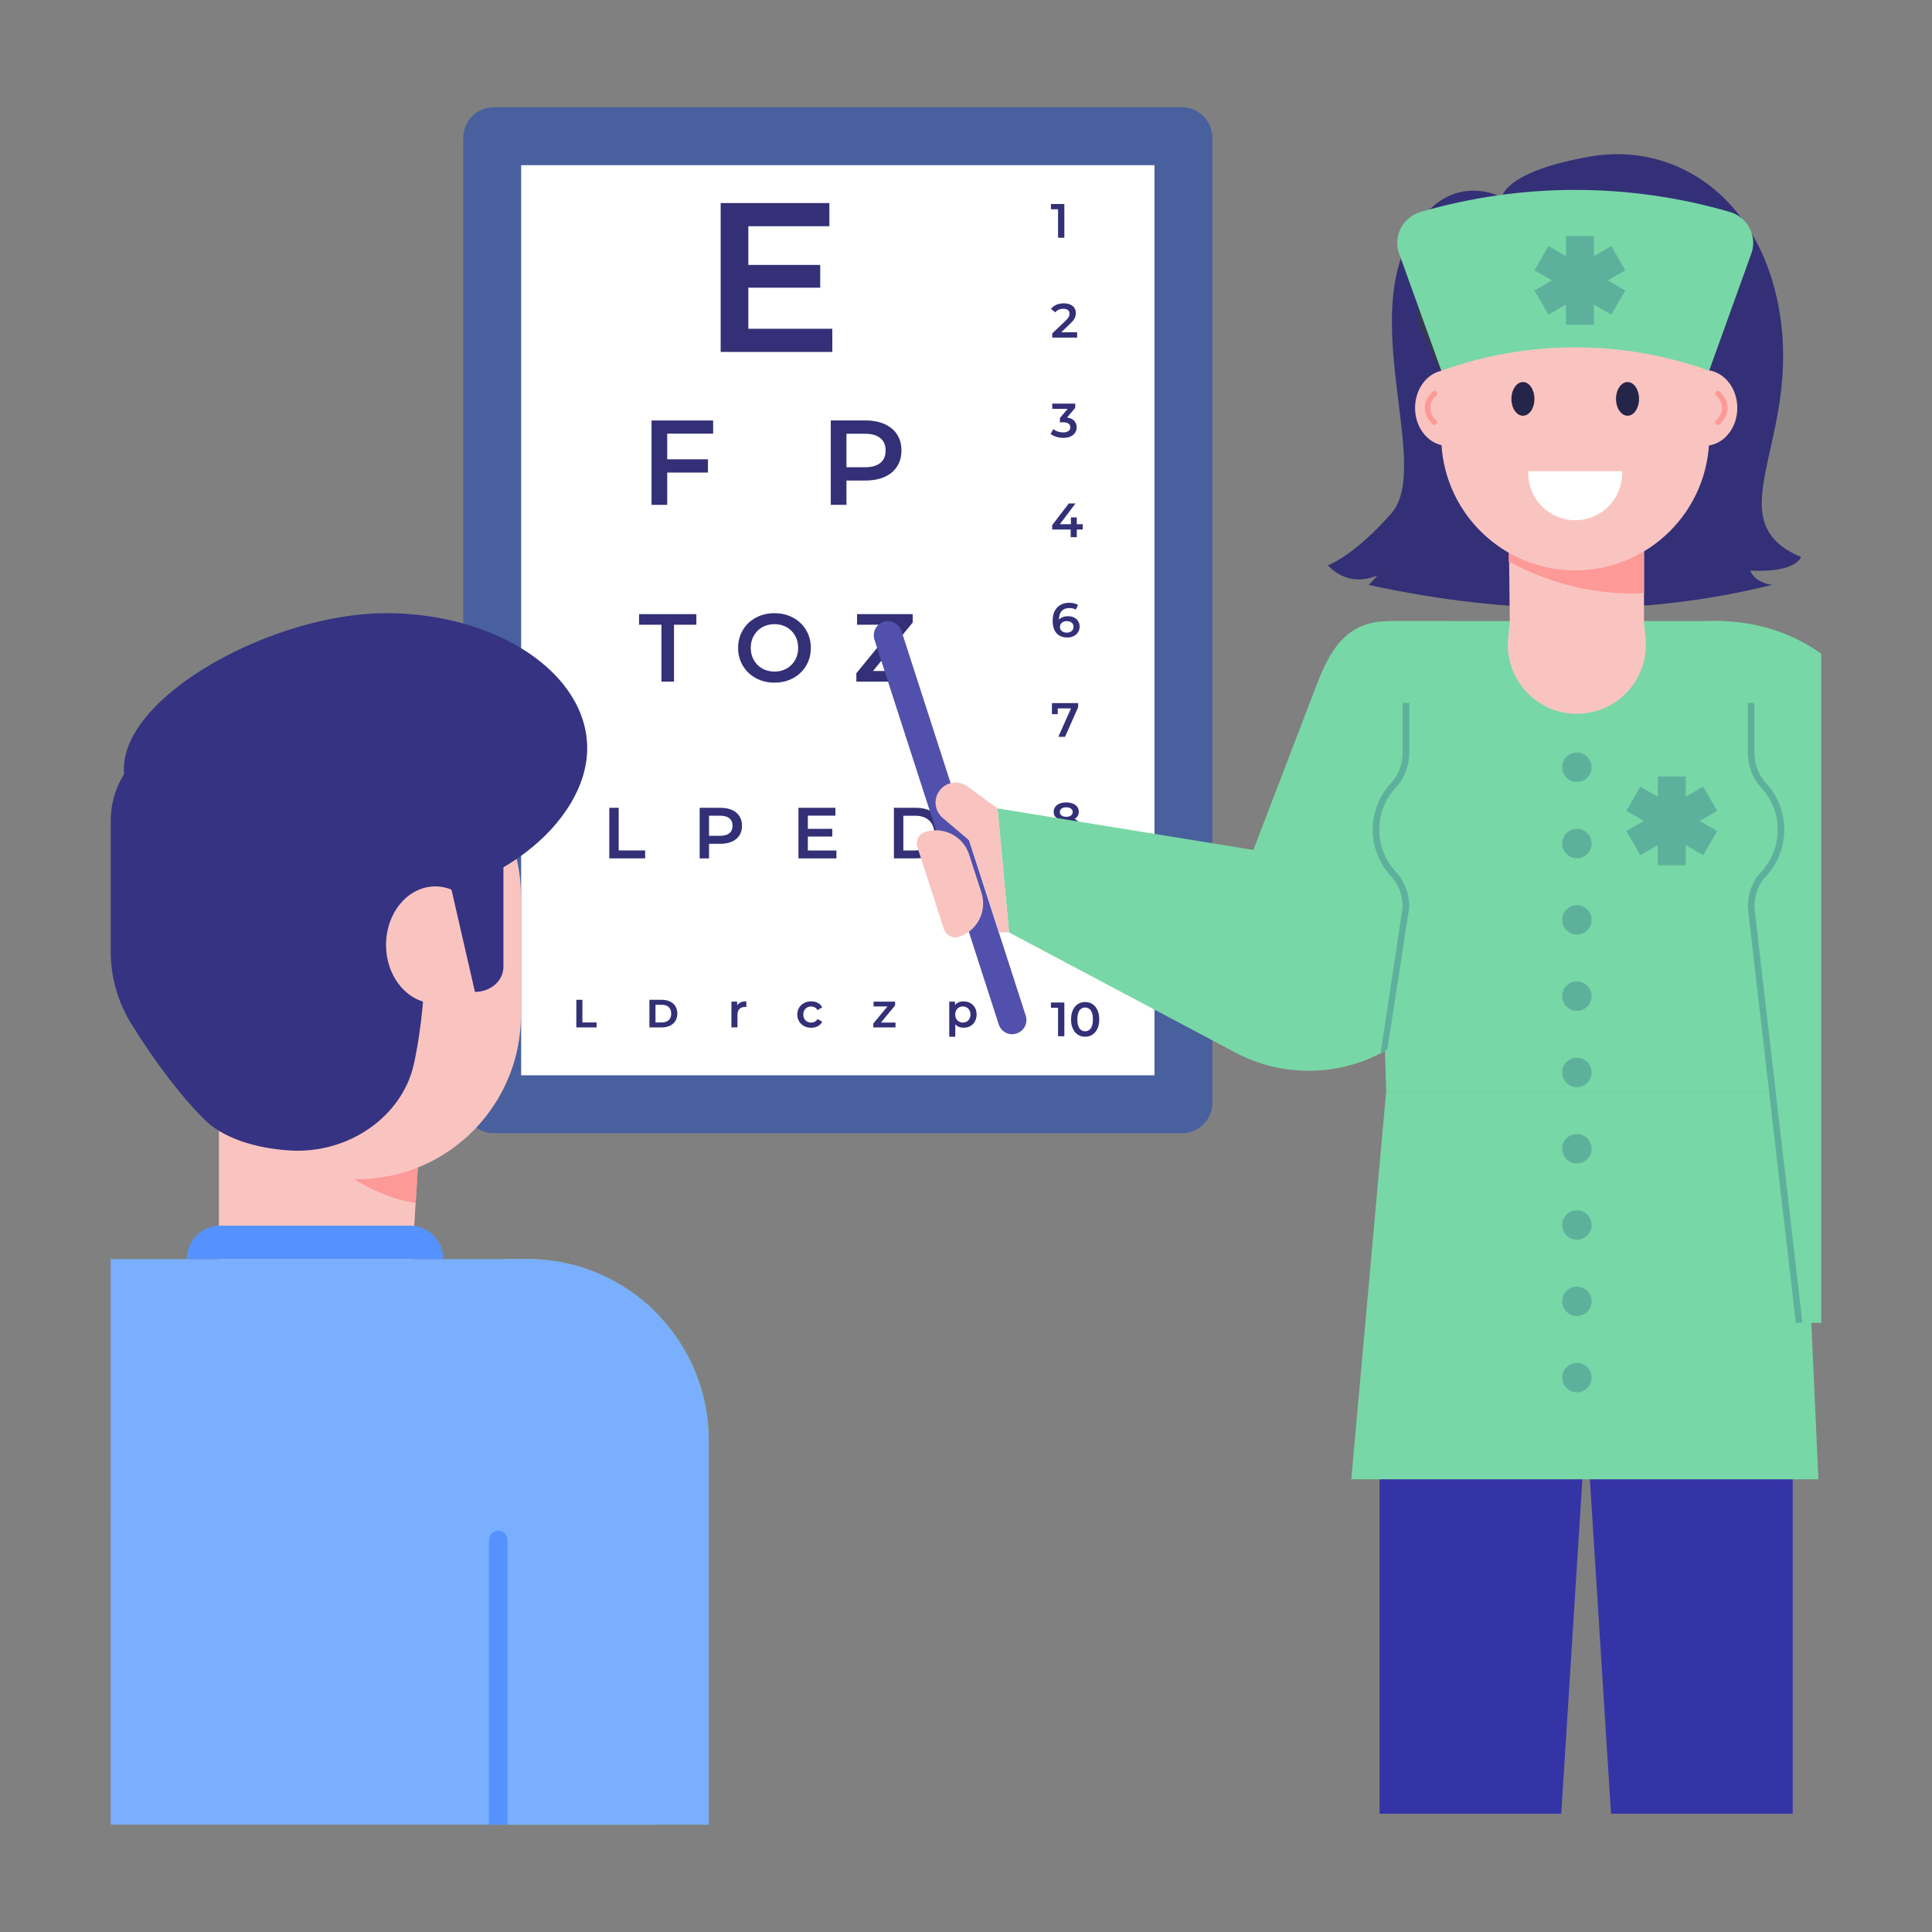 <svg id="Layer_1" enable-background="new 0 0 72 72" height="512" viewBox="0 0 72 72" width="512" xmlns="http://www.w3.org/2000/svg"><rect x="0" y="0" width="72" height="72" fill="#808080" stroke="none"/><g id="_x38_9"><g><g><g><g><g><g><path d="m17.265 41.103v-35.976c0-.622.505-1.127 1.127-1.127h25.66c.622 0 1.127.505 1.127 1.127v35.976c0 .622-.505 1.127-1.127 1.127h-25.66c-.622 0-1.127-.505-1.127-1.127z" fill="#48609d"/></g></g><g><g><path d="m19.422 6.156h23.602v33.917h-23.602z" fill="#fff"/></g></g></g></g><g><g><g><g><g><path d="m31.018 12.251v.864h-4.161v-5.549h4.051v.864h-3.02v1.443h2.679v.848h-2.679v1.53z" fill="#333077"/></g></g></g><g><g><g><g><path d="m24.865 16.16v.957h1.518v.494h-1.518v1.204h-.584v-3.145h2.296v.49z" fill="#333077"/></g></g></g><g><g><g><path d="m32.967 15.805c.202.09.357.219.465.386.108.168.162.367.162.597 0 .228-.054.426-.162.595-.108.169-.263.299-.465.389-.202.09-.44.135-.712.135h-.71v.907h-.584v-3.145h1.294c.273 0.0.51.045.712.135zm-.16 1.447c.132-.108.198-.262.198-.463 0-.201-.066-.355-.198-.463-.132-.108-.325-.162-.579-.162h-.683v1.249h.683c.254 0.0.448-.054.579-.162z" fill="#333077"/></g></g></g></g><g><g><g><g><path d="m24.65 23.282h-.834v-.395h2.135v.395h-.834v2.12h-.467v-2.12z" fill="#333077"/></g></g></g><g><g><g><path d="m28.168 25.271c-.206-.111-.368-.266-.485-.463-.117-.198-.176-.419-.176-.663 0-.244.059-.465.176-.663.117-.198.279-.352.485-.463.206-.111.437-.167.694-.167s.487.056.694.167c.206.111.368.265.485.462.117.197.176.418.176.665 0 .247-.059.468-.176.665-.118.196-.279.35-.485.462-.206.111-.437.167-.694.167s-.487-.056-.694-.167zm1.147-.356c.134-.075.24-.181.316-.316.077-.135.115-.287.115-.455 0-.168-.038-.319-.115-.455-.077-.135-.182-.241-.316-.316-.134-.075-.285-.113-.453-.113s-.319.038-.453.113c-.134.075-.24.181-.316.316-.077.135-.115.287-.115.455 0 .168.038.319.115.455.077.135.182.241.316.316.134.075.285.113.453.113s.319-.038.453-.113z" fill="#333077"/></g></g></g><g><g><g><path d="m34.059 25.007v.395h-2.145v-.313l1.481-1.808h-1.455v-.395h2.074v.313l-1.481 1.808z" fill="#333077"/></g></g></g></g><g><g><g><g><path d="m22.707 30.103h.35v1.59h.986v.297h-1.337z" fill="#333077"/></g></g></g><g><g><g><path d="m27.277 30.184c.121.054.214.131.279.232.065.101.097.22.097.359 0 .137-.032.256-.097.357-.065.101-.158.179-.279.233-.121.054-.264.081-.427.081h-.426v.545h-.35v-1.887h.776c.163 0 .306.027.427.081zm-.096.868c.079-.065.119-.157.119-.278s-.04-.213-.119-.278c-.079-.065-.195-.097-.348-.097h-.41v.749h.41c.153-0.0.269-.032.348-.097z" fill="#333077"/></g></g></g><g><g><g><path d="m31.171 31.696v.294h-1.415v-1.887h1.377v.294h-1.027v.491h.911v.288h-.911v.52h1.065z" fill="#333077"/></g></g></g><g><g><g><path d="m33.314 30.103h.825c.201 0 .38.039.536.117.156.078.278.189.364.331.086.143.13.308.13.495s-.043.352-.13.495c-.086.143-.207.253-.364.331-.156.078-.335.117-.536.117h-.825zm.809 1.59c.138 0 .26-.026.365-.079s.186-.128.243-.226c.057-.098.085-.212.085-.341s-.028-.243-.085-.341c-.057-.098-.138-.173-.243-.226s-.227-.079-.365-.079h-.458v1.294h.458z" fill="#333077"/></g></g></g></g><g><g><g><g><path d="m21.479 37.26h.226v.845h.528v.183h-.755z" fill="#333077"/></g></g></g><g><g><g><path d="m24.202 37.26h.465c.115 0 .216.021.303.063.087.042.154.102.201.179.047.077.071.168.071.272s-.024.195-.071.272c-.047.077-.114.137-.201.179-.087.042-.188.063-.303.063h-.465zm.458.845c.11 0 .197-.029.26-.087.063-.058.094-.139.094-.244s-.031-.185-.094-.243c-.063-.058-.15-.086-.26-.086h-.232v.66h.232z" fill="#333077"/></g></g></g><g><g><g><path d="m27.814 37.317v.214c-.019-.004-.037-.005-.052-.005-.088 0-.156.025-.205.076-.049.051-.074.124-.074.22v.465h-.225v-.96h.214v.14c.065-.101.178-.151.341-.151z" fill="#333077"/></g></g></g><g><g><g><path d="m29.964 38.237c-.079-.042-.141-.1-.185-.175-.044-.075-.067-.16-.067-.254s.022-.179.067-.253c.044-.074.106-.132.184-.174.078-.042.168-.063.268-.063.095 0 .178.019.249.058.071.038.125.094.161.165l-.173.101c-.028-.044-.062-.078-.103-.1-.041-.022-.087-.033-.136-.033-.084 0-.153.027-.208.082-.055.054-.083.127-.083.218s.027.164.082.218c.055.055.124.082.209.082.049 0 .094-.011.136-.033.041-.022.076-.055.103-.1l.173.101c-.037.072-.091.127-.163.166-.071.039-.154.058-.247.058-.099-0-.189-.021-.268-.063z" fill="#333077"/></g></g></g><g><g><g><path d="m33.373 38.108v.18h-.828v-.142l.526-.638h-.516v-.18h.803v.142l-.528.638z" fill="#333077"/></g></g></g><g><g><g><path d="m36.159 37.378c.074.041.131.098.173.173.042.074.063.16.063.257s-.021.183-.063.258c-.042.075-.1.133-.173.174-.074.041-.157.061-.251.061-.13 0-.232-.043-.307-.13v.466h-.225v-1.308h.214v.126c.037-.046.083-.08.138-.102.054-.023.115-.034.181-.034.093 0 .177.021.251.061zm-.072.647c.053-.055.08-.128.08-.217s-.027-.162-.08-.217c-.053-.055-.121-.083-.204-.083-.054 0-.102.012-.145.037-.043.025-.077.059-.102.105-.025.045-.038.098-.038.158 0 .06.013.113.038.158.025.046.059.081.102.105.043.025.092.037.145.037.083-0.0.151-.028.204-.083z" fill="#333077"/></g></g></g></g></g><g><g><g><g><path d="m39.665 7.603v1.258h-.234v-1.062h-.266v-.196z" fill="#333077"/></g></g></g><g><g><g><path d="m40.141 12.383v.198h-.927v-.156l.5-.474c.056-.054.094-.101.114-.141.02-.04.03-.08.03-.12 0-.059-.02-.104-.059-.135-.039-.031-.098-.047-.174-.047-.128 0-.226.044-.295.131l-.164-.126c.049-.066.115-.117.198-.154.083-.036.177-.055.28-.055.137 0 .246.032.327.097.082.065.122.153.122.264 0 .068-.014.132-.043.192-.029.06-.084.128-.165.205l-.336.32h.593z" fill="#333077"/></g></g></g><g><g><g><path d="m40.032 15.68c.061.065.092.146.092.243 0 .073-.019.14-.056.199-.037.06-.093.108-.168.143-.075.035-.166.053-.274.053-.09 0-.176-.013-.26-.039-.083-.026-.154-.061-.213-.107l.101-.181c.045.038.101.069.166.091.065.022.133.033.202.033.083 0 .148-.017.195-.051.047-.034.071-.081.071-.139 0-.059-.022-.105-.067-.138-.045-.033-.113-.049-.206-.049h-.115v-.16l.286-.34h-.572v-.196h.857v.156l-.306.363c.116.014.205.054.266.119z" fill="#333077"/></g></g></g><g><g><g><path d="m40.351 19.734h-.223v.286h-.227v-.286h-.69v-.162l.62-.81h.25l-.584.774h.412v-.253h.219v.253h.223v.198z" fill="#333077"/></g></g></g><g><g><g><path d="m40.024 23.011c.066.032.117.077.154.136.037.059.056.126.056.203 0 .081-.02.153-.061.215-.041.062-.096.109-.165.143-.069.034-.147.05-.234.05-.173 0-.306-.054-.402-.162-.095-.108-.143-.262-.143-.464 0-.141.026-.262.077-.362.051-.1.124-.176.217-.228s.2-.078.323-.078c.065 0 .125.007.182.021.057.014.106.034.148.06l-.086.176c-.062-.041-.142-.061-.239-.061-.121 0-.216.037-.284.111-.068.074-.102.181-.102.322v.002c.037-.043.084-.076.142-.098.058-.022.122-.033.194-.033.083 0.0.157.016.223.048zm-.085.505c.046-.039.068-.091.068-.155 0-.066-.023-.118-.068-.156-.045-.038-.107-.057-.183-.057-.075 0-.137.02-.184.061-.047.041-.071.092-.071.155 0 .061.023.112.069.152.046.04.11.06.191.06.073-0.0.132-.019.178-.058z" fill="#333077"/></g></g></g><g><g><g><path d="m40.179 26.202v.156l-.489 1.102h-.25l.473-1.06h-.494v.214h-.217v-.412z" fill="#333077"/></g></g></g><g><g><g><path d="m40.198 30.639c.035.051.053.111.053.179 0 .077-.021.144-.064.201-.042.057-.103.101-.181.132s-.168.046-.271.046-.193-.015-.27-.046-.137-.075-.179-.132c-.042-.058-.063-.125-.063-.201 0-.068.017-.128.052-.179.035-.051.084-.091.149-.121-.05-.028-.089-.064-.116-.109-.027-.045-.04-.097-.04-.155 0-.071.019-.132.058-.185.039-.053.094-.094.164-.122.071-.029.152-.043.244-.043.093 0 .175.014.246.043.071.029.126.069.165.122.039.053.059.114.059.185 0 .059-.014.11-.041.155-.028.044-.067.081-.118.11.066.03.116.07.152.121zm-.258.321c.05-.036.075-.086.075-.149 0-.062-.025-.111-.075-.147-.05-.036-.118-.054-.205-.054s-.154.018-.203.054c-.049.036-.074.085-.074.147 0 .064.025.113.074.149.049.036.117.054.203.054s.155-.018.205-.054zm-.378-.827c-.043.031-.064.075-.064.131 0 .054.021.097.064.128.042.032.1.048.173.048.074 0 .133-.016.176-.048.043-.032.065-.075.065-.128 0-.056-.022-.1-.066-.131-.044-.031-.102-.047-.175-.047s-.131.016-.173.047z" fill="#333077"/></g></g></g><g><g><g><path d="m40.056 33.785c.095.108.143.262.143.464 0 .141-.026.262-.077.362-.052.1-.124.176-.217.228-.093.052-.2.078-.323.078-.065 0-.126-.007-.183-.021-.057-.014-.106-.034-.148-.06l.086-.176c.062.041.142.061.239.061.121 0 .216-.037.284-.111.068-.074.102-.181.102-.322v-.002c-.037.043-.084.076-.142.098-.058.022-.122.033-.194.033-.083 0-.157-.016-.223-.048-.066-.032-.117-.077-.155-.136-.037-.059-.056-.126-.056-.203 0-.081.02-.153.061-.215.041-.062.096-.109.165-.143.069-.034.147-.05.234-.05.173-0.0.306.054.402.162zm-.2.388c.047-.041.071-.092.071-.155 0-.061-.023-.112-.069-.152-.046-.04-.11-.06-.191-.06-.073 0-.132.019-.178.058-.045.039-.068.091-.068.155 0 .066.023.118.068.156.045.038.107.057.183.057.075 0 .137-.02.184-.061z" fill="#333077"/></g></g></g><g><g><g><path d="m39.665 37.361v1.258h-.234v-1.062h-.266v-.196z" fill="#333077"/></g></g></g><g><g><g><path d="m40.17 38.56c-.079-.051-.141-.125-.187-.223-.046-.098-.068-.213-.068-.348 0-.134.023-.25.068-.348.045-.098.108-.172.187-.223.079-.051.169-.076.27-.076.101 0 .191.025.27.076.08.051.142.125.188.223.045.098.068.214.068.348 0 .134-.023.25-.068.348-.046.098-.108.172-.188.223s-.17.076-.27.076c-.101 0-.191-.025-.27-.076zm.482-.238c.052-.074.078-.185.078-.332 0-.147-.026-.258-.078-.332-.052-.074-.123-.111-.213-.111-.089 0-.159.037-.211.111-.052.074-.078.185-.078.332 0 .147.026.258.078.332.052.074.122.111.211.111.09 0 .161-.037.213-.111z" fill="#333077"/></g></g></g></g></g></g><g><g><g><g><g><path d="m66.809 67.592h-6.771l-1.172-18.546h7.943z" fill="#3534a7"/></g></g><g><g><path d="m51.412 67.592h6.771l1.172-18.546h-7.943z" fill="#3534a7"/></g></g></g><g><g><g><path d="m67.766 55.128-.649-14.436h-15.461l-1.297 14.436z" fill="#78d7a6"/></g></g></g><g><g><g><g><path d="m63.32 23.145h-11.395c-1.149 0-.772 1.057-.733 2.333l.468 15.212h15.46l-1.769-15.366c-.037-1.215-.935-2.179-2.03-2.179z" fill="#78d7a6"/></g></g></g><g><g><g><path d="m67.874 24.369c-1.114-.819-2.622-1.306-4.387-1.224l3.515 26.154.872-.001z" fill="#78d7a6"/></g></g></g><g><g><g><g><path d="m66.924 49.299-1.789-15.483c-0-.513.174-.98.491-1.317.402-.429.624-.989.624-1.578 0-.59-.222-1.151-.624-1.58-.317-.338-.491-.804-.491-1.314v-1.831h.246v1.831c0 .447.151.853.424 1.145.445.475.691 1.095.691 1.748 0 .651-.245 1.271-.691 1.746-.274.292-.424.698-.424 1.145l1.789 15.48z" fill="#5db19c"/></g></g></g></g><g><g><g><path d="m61.323 23.78-.065-.665h-4.987l-.065.666c-.147 1.511 1.04 2.82 2.559 2.82h0c1.519-0 2.707-1.31 2.559-2.822z" fill="#f9c4c0"/></g></g></g><g><g><g><g><path d="m51.332 21.442s-.135.175-.328.356c5.224 1.139 10.243 1.185 15.031 0-.015-.003-.027-.005-.043-.008-.644-.118-.765-.525-.765-.525 1.722.089 1.891-.507 1.891-.507-3.134-1.328-.169-4.137-.74-8.717-.575-4.58-3.851-6.764-7.081-6.213-3.182.545-3.326 1.484-3.326 1.525 0 0-2.321-1.283-3.657 1.991-1.34 3.274.93 8.185-.455 9.778-1.388 1.592-2.369 1.946-2.369 1.946s.692.863 1.842.376z" fill="#333077"/></g></g></g><g><g><g><path d="m61.267 23.145v-3.615h-5.041l.039 3.615z" fill="#f9c4c0"/></g></g></g><g><g><g><path d="m61.267 19.531v2.575c-1.785.082-3.457-.337-5.041-1.176v-1.399z" fill="#fd9997"/></g></g></g><g><g><g><ellipse cx="63.535" cy="15.202" fill="#f9c4c0" rx="1.209" ry="1.41"/></g></g></g><g><g><g><path d="m64.019 15.838c-.028 0-.056-.012-.076-.034-.037-.042-.033-.107.009-.144.145-.128.225-.291.225-.458 0-.167-.08-.33-.225-.458-.042-.037-.046-.101-.009-.143.037-.042.102-.046.143-.009.19.167.294.384.294.61 0 .226-.104.443-.293.61-.019.017-.044.025-.068.025z" fill="#fd9997"/></g></g></g><g><g><g><ellipse cx="53.944" cy="15.202" fill="#f9c4c0" rx="1.209" ry="1.41"/></g></g></g><g><g><g><path d="m53.46 15.838c.028 0 .056-.012.076-.034.037-.042.033-.107-.009-.144-.145-.128-.225-.291-.225-.458 0-.167.08-.33.225-.458.042-.037.046-.101.009-.143-.037-.042-.102-.046-.143-.009-.19.167-.294.384-.294.61 0 .226.104.443.293.61.019.017.044.025.068.025z" fill="#fd9997"/></g></g></g><g><g><g><path d="m63.698 13.665v2.596c0 2.76-2.239 4.994-4.994 4.994-2.76 0-4.994-2.234-4.994-4.994v-2.596c0-2.76 2.234-4.994 4.994-4.994 1.38 0 2.627.557 3.532 1.462.905.905 1.462 2.152 1.462 3.532z" fill="#f9c4c0"/></g></g></g><g><g><g><path d="m57.184 14.867c0 .347-.19.626-.427.626s-.431-.279-.431-.626c0-.347.194-.63.431-.63s.427.283.427.63z" fill="#252449"/></g></g></g><g><g><g><path d="m61.082 14.867c0 .347-.19.626-.427.626s-.431-.279-.431-.626c0-.347.194-.63.431-.63s.427.283.427.63z" fill="#252449"/></g></g></g><g><g><g><path d="m56.961 17.562c-.001.025-.008.049-.008.075 0 .967.784 1.75 1.75 1.75.967 0 1.75-.784 1.75-1.75 0-.026-.006-.05-.008-.075z" fill="#fff"/></g></g></g><g><g><g><path d="m56.652 7.605-3.818 1.709v2.687l.802 1.791.789-.353c2.227-.996 3.223-3.609 2.226-5.833z" fill="#373754"/></g></g></g></g></g><g><g><g><circle cx="58.766" cy="28.593" fill="#5db19c" r=".549"/></g></g><g><g><circle cx="58.766" cy="31.436" fill="#5db19c" r=".549"/></g></g><g><g><circle cx="58.766" cy="34.28" fill="#5db19c" r=".549"/></g></g><g><g><circle cx="58.766" cy="37.123" fill="#5db19c" r=".549"/></g></g><g><g><circle cx="58.766" cy="39.967" fill="#5db19c" r=".549"/></g></g><g><g><circle cx="58.766" cy="42.81" fill="#5db19c" r=".549"/></g></g><g><g><circle cx="58.766" cy="45.653" fill="#5db19c" r=".549"/></g></g><g><g><circle cx="58.766" cy="48.497" fill="#5db19c" r=".549"/></g></g><g><g><circle cx="58.766" cy="51.34" fill="#5db19c" r=".549"/></g></g></g><g><g><path d="m56.514 35.592-4.254 3.158c-.182.136-.363.253-.558.363-.084.052-.169.097-.253.143-1.745.901-3.846.869-5.584-.123l-8.263-4.384-.428-4.622 9.535 1.548 2.361-6.161c.545-1.427 1.187-2.367 2.711-2.367h2.276z" fill="#78d7a6"/></g></g><g><g><g><path d="m52.026 29.34c-.402.428-.623.992-.623 1.582 0 .59.221 1.148.623 1.576.318.337.493.804.493 1.316l-.817 5.298c-.084.052-.169.097-.253.143l.824-5.441c0-.447-.149-.856-.422-1.148-.447-.473-.694-1.096-.694-1.745 0-.655.246-1.278.694-1.751.272-.292.422-.7.422-1.141v-1.835h.246v1.835c0 .506-.175.973-.493 1.31z" fill="#5db19c"/></g></g></g></g><g><g><path d="m33.596 23.517 4.631 14.336c.09.278-.067.574-.345.663-.278.09-.572-.061-.661-.338l-4.631-14.336c-.09-.278.059-.578.336-.668.278-.09.58.065.669.343z" fill="#5150ac"/></g></g><g><g><path d="m37.174 30.127-1.121-.82c-.391-.286-.946-.13-1.131.318v0c-.123.299-.04.644.207.854l.987.839 1.12 3.429.366.002" fill="#f9c4c0"/></g></g><g><g><path d="m35.737 34.913h-0c-.234.076-.484-.053-.56-.286l-.99-3.062c-.076-.234.053-.484.286-.56h0c.686-.222 1.422.155 1.644.841l.46 1.423c.222.686-.155 1.422-.841 1.644z" fill="#f9c4c0"/></g></g><g><g><path d="m63.695 13.815c-3.226-1.161-6.756-1.161-9.981 0-.524-1.455-1.048-2.91-1.572-4.365-.234-.649.135-1.357.798-1.55 3.764-1.097 7.765-1.097 11.529 0 .663.193 1.031.9.798 1.55-.524 1.455-1.048 2.91-1.572 4.365z" fill="#78d7a6"/></g></g></g><g><g><g><g><path d="m26.413 68v-14.314c0-2.224-1.07-4.186-2.721-5.425 0-.008-.008-.008-.008-.008-1.129-.834-2.519-1.331-4.035-1.331h-.792v21.078z" fill="#8ac80b"/></g></g><g><g><g><path d="m8.159 40.867v6.439l.186.047 7.083 1.693-.031-2.726.031-.489.062-1.002.054-.878.124-1.957.179-1.126z" fill="#f9c4c0"/></g></g><g><g><path d="m11.414 42.614s2.027 1.949 4.078 2.213l.054-.878.124-1.957.179-1.126h-3.41z" fill="#fd9997"/></g></g><g><g><path d="m4.126 46.922h15.523c1.516 0 2.906.497 4.035 1.331 0 0 .008 0 .008.008.32.236.623.505.893.8.008.059.008.126.008.194v18.744h-20.468z" fill="#79affe"/></g></g></g><g><g><path d="m19.415 33.4v4.543c-.009.349-.046.699-.11 1.039-.543 2.833-3.026 4.966-6.015 4.966-3.394 0-6.134-2.741-6.134-6.125v-4.424c0-1.692.69-3.219 1.793-4.332 1.113-1.104 2.64-1.793 4.341-1.793 3.385 0 6.125 2.75 6.125 6.125z" fill="#f9c4c0"/></g></g><g><g><path d="m4.126 30.592c-0-1.376.855-2.603 2.14-3.095 1.358-.52 2.834-.753 3.986-.753 2.886 0 5.597 4.953 5.597 8.734 0 1.183-.119 2.793-.428 4.188-.425 1.915-2.397 3.341-4.613 3.209-1.299-.078-2.539-.473-3.222-1.187-.842-.836-1.816-2.12-2.688-3.526-.503-.811-.772-1.745-.772-2.699z" fill="#363383"/></g></g><g><g><path d="m14.222 33.548c4.139 0 7.661-2.888 7.661-5.664 0-2.785-3.364-5.033-7.503-5.033-4.148 0-9.764 3.027-9.764 5.812 0 2.776 5.458 4.886 9.606 4.886z" fill="#363383"/></g></g><g><g><ellipse cx="16.221" cy="35.214" fill="#f9c4c0" rx="1.834" ry="2.18"/></g></g><g><g><path d="m16.639 32.344 1.061 4.621c.592 0 1.061-.419 1.061-.932v-3.689c0-.513-.469-.932-1.061-.932-.592-0-1.061.419-1.061.932z" fill="#363383"/></g></g><g><g><path d="m26.413 68v-14.314c0-1.794-.691-3.411-1.828-4.624-.27-.295-.573-.564-.893-.8 0-.008-.008-.008-.008-.008-1.129-.834-2.519-1.331-4.035-1.331h-.792v21.078z" fill="#79affe"/></g></g><g><g><path d="m6.963 46.922h9.559v-0c0-.688-.558-1.245-1.245-1.245h-7.069c-.688 0-1.245.558-1.245 1.245v0z" fill="#5592ff"/></g></g></g><g><g><path d="m18.222 68v-10.61c0-.194.16-.345.345-.345.194 0 .345.151.345.345v10.61z" fill="#5592ff"/></g></g></g></g><g><g><path d="m59.919 10.449.65.374-.519.903-.65-.374v.749h-1.043v-.751l-.65.377-.522-.903.65-.374-.65-.377.522-.903.65.377v-.753h1.043v.751l.65-.374.519.903z" fill="#5db19c"/></g></g><g><g><path d="m63.343 30.594.65.374-.519.903-.65-.374v.749h-1.043v-.751l-.65.377-.522-.903.65-.374-.65-.377.522-.903.65.377v-.753h1.043v.751l.65-.374.519.903z" fill="#5db19c"/></g></g></g></svg>